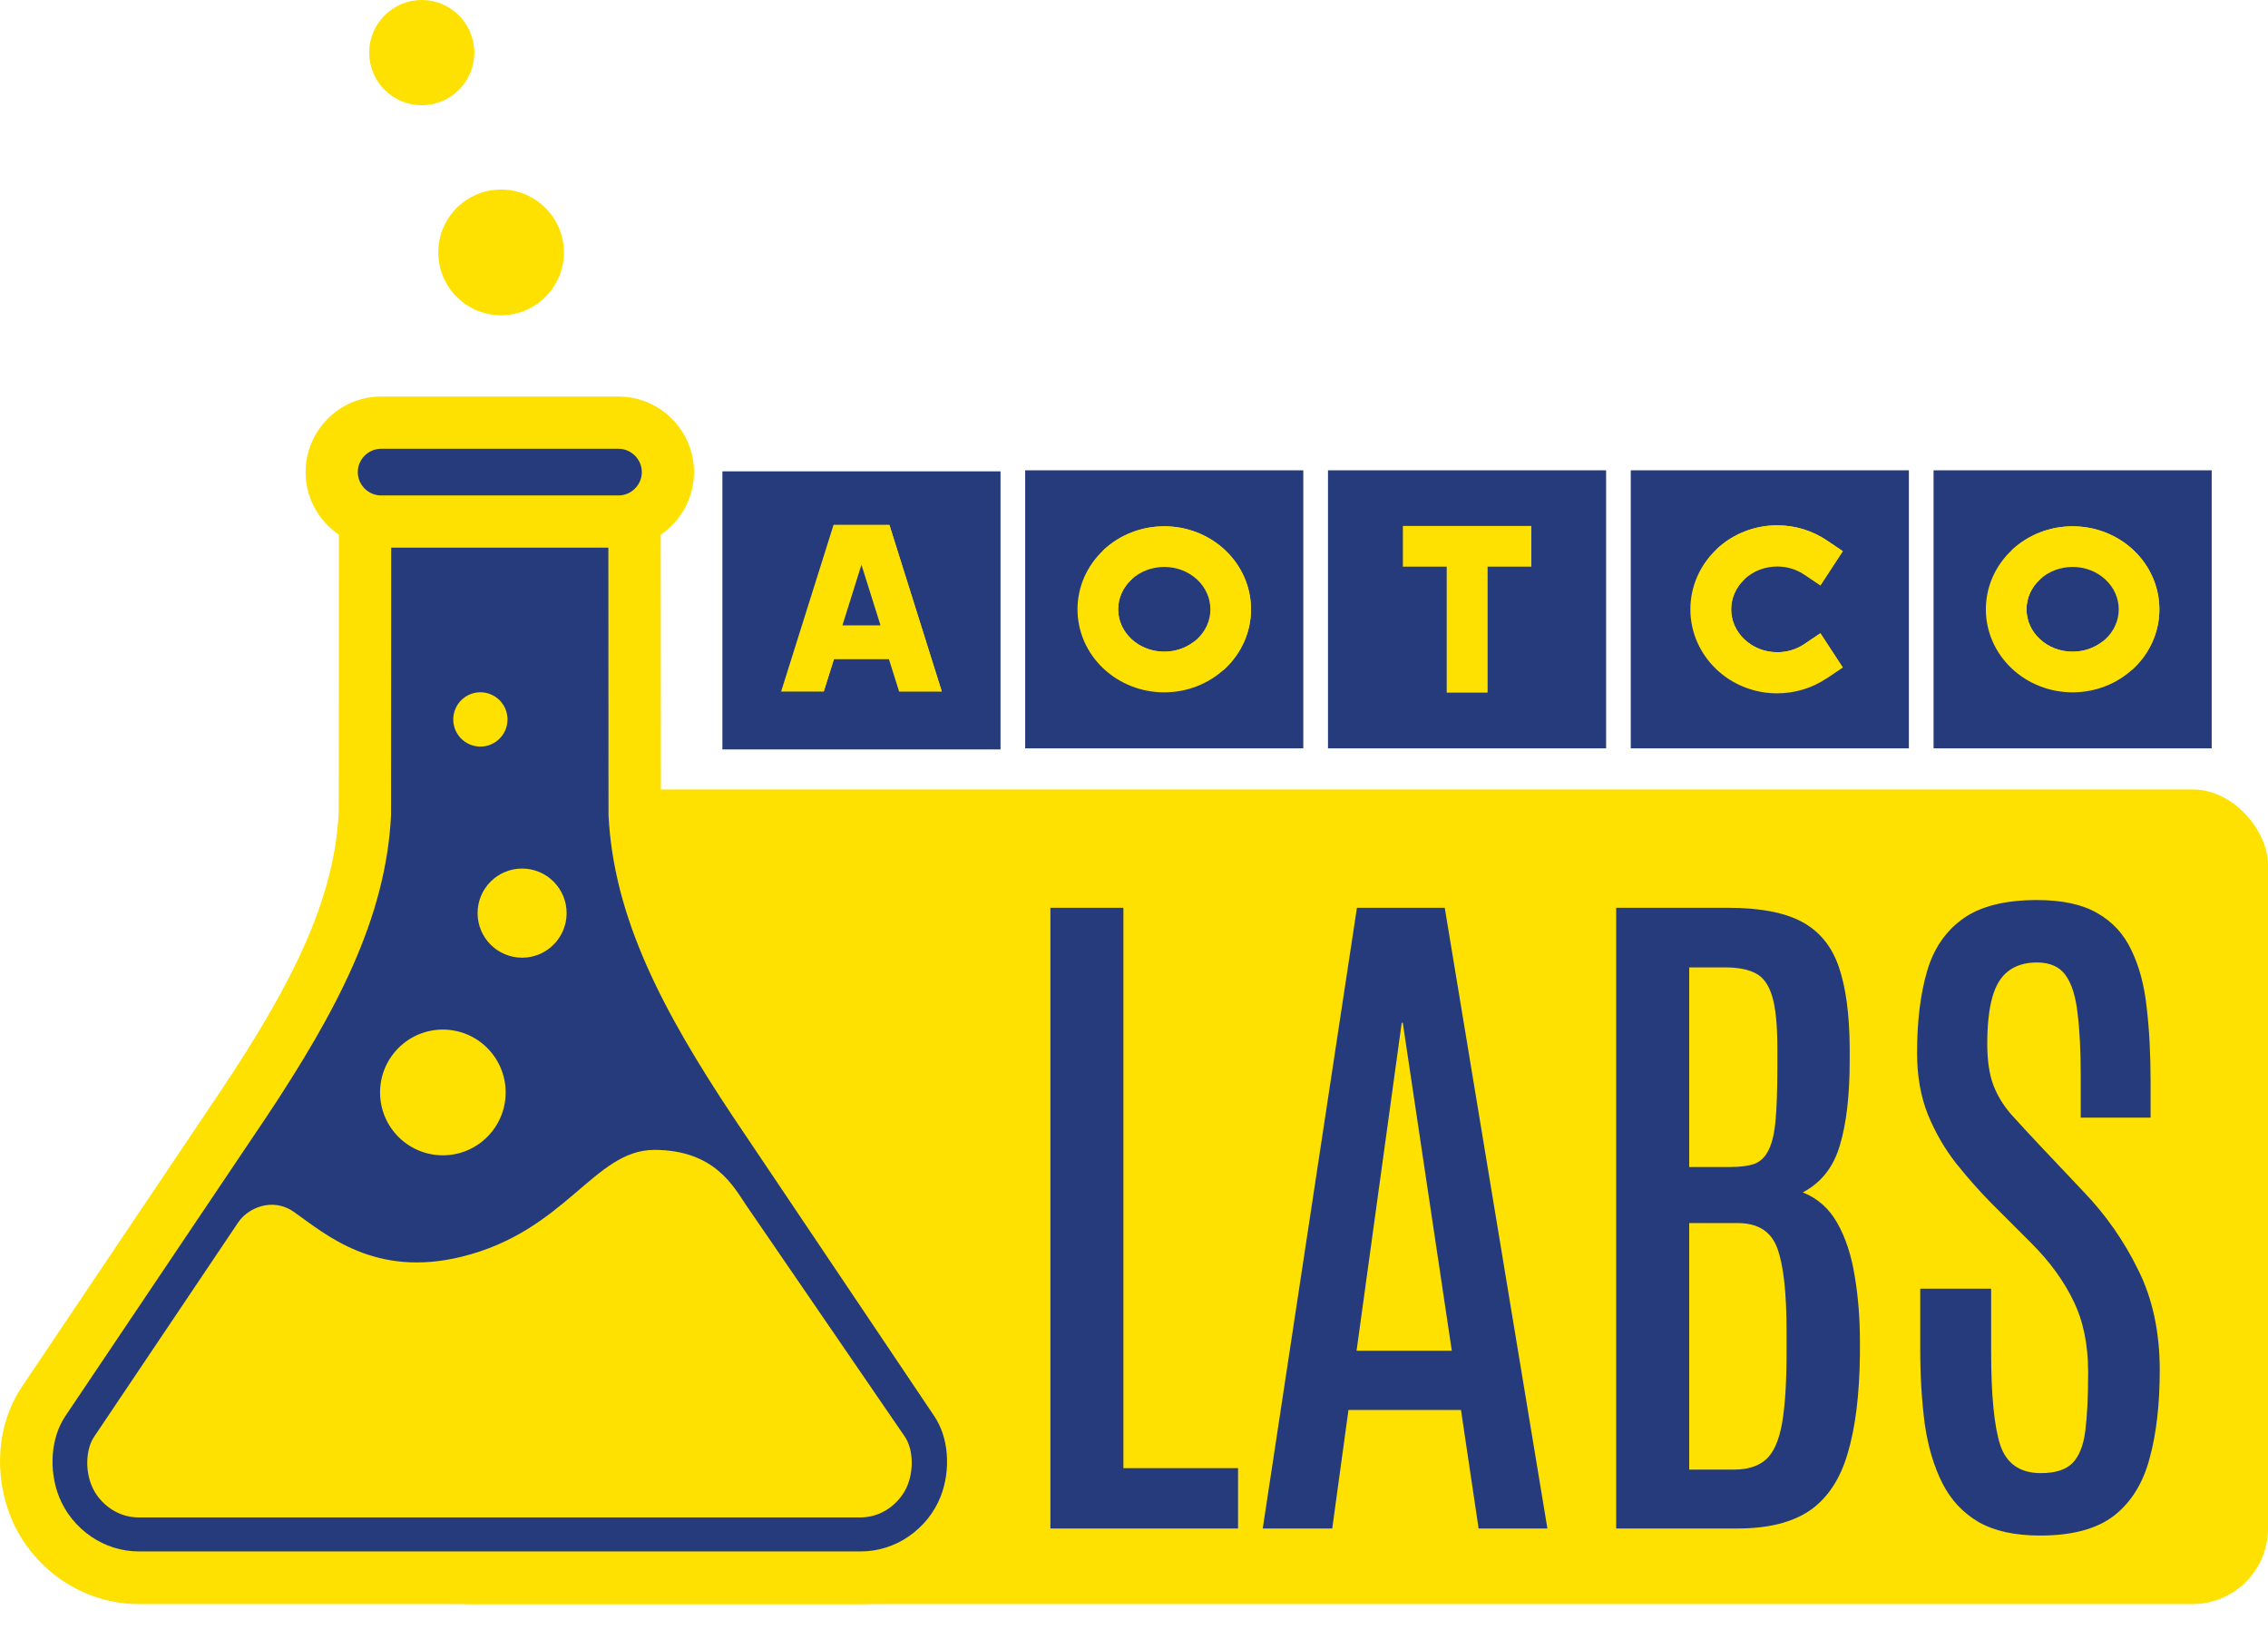 <svg width="270" height="194" viewBox="0 0 270 194" fill="none" xmlns="http://www.w3.org/2000/svg">
<g clip-path="url(#clip0_577_12638)">
<path d="M227.248 56H194.139V89.109H227.248V56Z" fill="#253B7C"/>
<path fill-rule="evenodd" clip-rule="evenodd" d="M217.46 80.77C216.593 81.351 215.645 81.802 214.648 82.102C213.65 82.403 212.61 82.557 211.566 82.557C208.877 82.557 206.273 81.548 204.312 79.679C202.367 77.819 201.234 75.276 201.234 72.557C201.234 69.837 202.363 67.295 204.312 65.434C206.273 63.562 208.877 62.553 211.566 62.553C212.61 62.553 213.646 62.703 214.648 63.007C215.641 63.308 216.593 63.758 217.46 64.34L219.374 65.63L216.705 69.714L214.782 68.419C214.316 68.107 213.804 67.865 213.268 67.703C212.718 67.537 212.147 67.456 211.574 67.456C210.117 67.456 208.704 67.988 207.64 69.001C206.662 69.933 206.084 71.193 206.084 72.561C206.084 73.928 206.666 75.188 207.64 76.12C208.704 77.133 210.117 77.665 211.574 77.665C212.147 77.665 212.718 77.584 213.268 77.418C213.804 77.256 214.316 77.014 214.782 76.702L216.705 75.407L219.374 79.491L217.46 80.781V80.77Z" fill="#FEE100"/>
<path fill-rule="evenodd" clip-rule="evenodd" d="M216.123 78.732C214.836 79.599 213.269 80.107 211.574 80.107C207.205 80.107 203.665 76.725 203.665 72.553C203.665 70.442 204.57 68.535 206.034 67.164L204.324 65.43C206.285 63.558 208.889 62.549 211.577 62.549C212.621 62.549 213.658 62.699 214.659 63.003C215.653 63.304 216.605 63.754 217.471 64.336L219.386 65.627L216.716 69.71L216.135 66.378C214.848 65.511 213.28 65.002 211.585 65.002C209.428 65.002 207.471 65.827 206.046 67.168L207.64 68.778C207.652 68.912 207.656 68.993 207.656 68.993C206.677 69.926 206.1 71.185 206.1 72.553C206.1 73.92 206.681 75.18 207.656 76.112C208.719 77.125 210.133 77.657 211.589 77.657C212.163 77.657 212.733 77.576 213.284 77.41C213.819 77.249 214.332 77.006 214.798 76.694L216.72 75.4L219.39 79.483L216.135 78.732H216.123Z" fill="#FEE100"/>
<path d="M119.11 56.127H86V89.237H119.11V56.127Z" fill="#253B7C"/>
<path fill-rule="evenodd" clip-rule="evenodd" d="M105.835 78.493H99.275L98.061 82.349H92.988L98.72 64.12L99.228 62.51H105.877L106.409 64.205L112.114 82.353H107.041L105.827 78.497L105.835 78.493ZM102.557 68.061L100.8 73.651H104.317L102.561 68.061H102.557Z" fill="#FEE100"/>
<path fill-rule="evenodd" clip-rule="evenodd" d="M99.228 62.506L101 64.925L102.553 68.061L100.796 73.651H104.313L107.588 75.993L104.109 64.925H101.008L97.529 75.993H107.591L108.828 79.926L112.125 82.345L105.889 62.502H99.24L99.228 62.506ZM97.499 76.074L99.275 78.493L98.061 82.349L96.285 79.93L97.499 76.074Z" fill="#FEE100"/>
<path d="M263.297 56H230.187V89.109H263.297V56Z" fill="#253B7C"/>
<path fill-rule="evenodd" clip-rule="evenodd" d="M246.74 62.668C249.429 62.668 252.033 63.666 253.994 65.515C255.939 67.352 257.068 69.864 257.068 72.553C257.068 75.242 255.939 77.753 253.994 79.591C252.033 81.44 249.429 82.438 246.74 82.438C244.051 82.438 241.447 81.44 239.487 79.591C237.541 77.753 236.412 75.242 236.412 72.553C236.412 69.864 237.541 67.352 239.487 65.515C241.447 63.666 244.051 62.668 246.74 62.668ZM250.673 69.032C249.61 68.03 248.196 67.507 246.74 67.507C245.284 67.507 243.87 68.03 242.807 69.032C241.829 69.957 241.251 71.197 241.251 72.553C241.251 73.909 241.833 75.149 242.807 76.07C243.87 77.071 245.284 77.595 246.74 77.595C248.196 77.595 249.61 77.071 250.673 76.07C251.652 75.149 252.23 73.905 252.23 72.553C252.23 71.201 251.648 69.957 250.673 69.032Z" fill="#FEE100"/>
<path fill-rule="evenodd" clip-rule="evenodd" d="M239.486 65.515L241.201 67.225L242.915 68.936C242.88 68.966 242.846 68.997 242.811 69.032C241.832 69.957 241.255 71.197 241.255 72.553C241.255 73.909 241.836 75.149 242.811 76.07C243.874 77.071 245.288 77.595 246.744 77.595C248.05 77.595 249.325 77.172 250.338 76.363L252.056 78.081L253.77 79.795C253.847 79.726 253.921 79.66 253.994 79.591C255.939 77.753 257.068 75.242 257.068 72.553C257.068 69.864 255.939 67.352 253.994 65.515C252.033 63.666 249.429 62.668 246.74 62.668C244.051 62.668 241.447 63.666 239.486 65.515ZM241.201 67.225C242.63 65.904 244.583 65.087 246.74 65.087C251.108 65.087 254.649 68.431 254.649 72.553C254.649 74.745 253.647 76.717 252.052 78.081C250.646 79.283 248.782 80.014 246.74 80.014C242.372 80.014 238.832 76.671 238.832 72.549C238.832 70.461 239.737 68.577 241.201 67.221V67.225Z" fill="#FEE100"/>
<path d="M155.154 56H122.045V89.109H155.154V56Z" fill="#253B7C"/>
<path fill-rule="evenodd" clip-rule="evenodd" d="M138.602 62.668C141.29 62.668 143.895 63.666 145.855 65.515C147.801 67.352 148.929 69.864 148.929 72.553C148.929 75.242 147.801 77.753 145.855 79.591C143.895 81.44 141.29 82.438 138.602 82.438C135.913 82.438 133.309 81.44 131.348 79.591C129.403 77.753 128.274 75.242 128.274 72.553C128.274 69.864 129.403 67.352 131.348 65.515C133.309 63.666 135.913 62.668 138.602 62.668ZM142.535 69.032C141.472 68.03 140.058 67.507 138.602 67.507C137.146 67.507 135.732 68.03 134.669 69.032C133.69 69.957 133.112 71.197 133.112 72.553C133.112 73.909 133.694 75.149 134.669 76.07C135.732 77.071 137.146 77.595 138.602 77.595C140.058 77.595 141.472 77.071 142.535 76.07C143.513 75.149 144.091 73.905 144.091 72.553C144.091 71.201 143.509 69.957 142.535 69.032Z" fill="#FEE100"/>
<path fill-rule="evenodd" clip-rule="evenodd" d="M131.348 65.515L133.062 67.225L134.776 68.936C134.742 68.966 134.707 68.997 134.672 69.032C133.694 69.957 133.116 71.197 133.116 72.553C133.116 73.909 133.698 75.149 134.672 76.07C135.736 77.071 137.149 77.595 138.606 77.595C139.911 77.595 141.186 77.172 142.2 76.363L143.918 78.081L145.632 79.795C145.709 79.726 145.782 79.66 145.855 79.591C147.801 77.753 148.929 75.242 148.929 72.553C148.929 69.864 147.801 67.352 145.855 65.515C143.895 63.666 141.29 62.668 138.602 62.668C135.913 62.668 133.309 63.666 131.348 65.515ZM133.062 67.225C134.491 65.904 136.444 65.087 138.602 65.087C142.97 65.087 146.51 68.431 146.51 72.553C146.51 74.745 145.509 76.717 143.914 78.081C142.508 79.283 140.643 80.014 138.602 80.014C134.233 80.014 130.693 76.671 130.693 72.549C130.693 70.461 131.598 68.577 133.062 67.221V67.225Z" fill="#FEE100"/>
<path d="M191.203 56H158.094V89.109H191.203V56Z" fill="#253B7C"/>
<path fill-rule="evenodd" clip-rule="evenodd" d="M177.07 67.472V82.472H172.227V67.472H167.011V62.633H182.282V67.472H177.07Z" fill="#FEE100"/>
<path fill-rule="evenodd" clip-rule="evenodd" d="M167.011 62.633L169.319 65.053H174.647V80.169L177.07 82.472V67.472L174.647 65.053H179.978L182.282 67.472V62.633H167.011Z" fill="#FEE100"/>
<path d="M100.288 74.46H104.822L102.553 67.248L100.288 74.46Z" fill="#253B7C"/>
</g>
<rect x="47" y="94" width="223" height="97" rx="9" fill="#FEE100"/>
<path d="M125.047 182V108.094H133.739V174.819H147.387V182H125.047ZM150.326 182L161.538 108.094H171.994L184.214 182H176.025L173.926 167.891H160.53L158.599 182H150.326ZM161.496 160.836H172.834L166.997 121.783H166.871L161.496 160.836ZM192.402 182V108.094H205.756C209.535 108.094 212.461 108.654 214.532 109.773C216.604 110.893 218.06 112.671 218.899 115.106C219.739 117.542 220.173 120.747 220.201 124.723V126.318C220.201 130.434 219.809 133.793 219.025 136.396C218.27 138.972 216.8 140.834 214.616 141.981C216.38 142.681 217.752 143.899 218.731 145.635C219.711 147.37 220.397 149.456 220.789 151.892C221.209 154.327 221.419 156.945 221.419 159.744V161.298C221.363 166.113 220.873 170.046 219.949 173.098C219.053 176.149 217.556 178.403 215.456 179.858C213.356 181.286 210.487 182 206.848 182H192.402ZM201.095 174.987H206.428C208.079 174.987 209.353 174.581 210.249 173.77C211.145 172.958 211.775 171.544 212.139 169.528C212.503 167.485 212.685 164.657 212.685 161.046V158.484C212.685 153.921 212.321 150.646 211.593 148.658C210.865 146.643 209.297 145.635 206.89 145.635H201.095V174.987ZM201.095 138.958H206.008C207.184 138.958 208.135 138.832 208.863 138.58C209.591 138.3 210.151 137.754 210.543 136.942C210.963 136.131 211.243 134.927 211.383 133.331C211.523 131.735 211.593 129.594 211.593 126.906V124.849C211.593 122.049 211.383 119.964 210.963 118.592C210.543 117.22 209.871 116.31 208.947 115.862C208.051 115.414 206.862 115.19 205.378 115.19H201.095V138.958ZM242.877 182.84C239.882 182.84 237.446 182.308 235.57 181.244C233.695 180.152 232.253 178.613 231.245 176.625C230.237 174.637 229.537 172.3 229.146 169.612C228.782 166.897 228.6 163.901 228.6 160.626V153.445H237.04V160.962C237.04 166.141 237.404 169.85 238.132 172.09C238.888 174.301 240.497 175.407 242.961 175.407C244.669 175.407 245.914 175.015 246.698 174.231C247.51 173.42 248.028 172.132 248.252 170.368C248.476 168.604 248.588 166.281 248.588 163.397C248.588 160.094 248 157.253 246.824 154.873C245.676 152.493 244.011 150.212 241.827 148.028L236.998 143.199C235.598 141.771 234.227 140.218 232.883 138.538C231.539 136.83 230.419 134.899 229.523 132.743C228.656 130.588 228.222 128.124 228.222 125.353C228.222 121.629 228.614 118.41 229.397 115.694C230.181 112.979 231.609 110.879 233.681 109.396C235.752 107.912 238.692 107.17 242.499 107.17C245.494 107.17 247.888 107.688 249.68 108.724C251.499 109.759 252.857 111.243 253.753 113.175C254.677 115.078 255.279 117.346 255.559 119.978C255.867 122.609 256.021 125.521 256.021 128.712V133.079H247.706V128.124C247.706 125.129 247.58 122.637 247.328 120.649C247.104 118.634 246.628 117.122 245.9 116.114C245.173 115.106 244.039 114.603 242.499 114.603C241.099 114.603 239.951 114.952 239.056 115.652C238.188 116.324 237.558 117.374 237.166 118.802C236.774 120.229 236.578 122.063 236.578 124.303C236.578 126.262 236.816 127.886 237.292 129.174C237.768 130.434 238.482 131.609 239.434 132.701C240.413 133.793 241.603 135.081 243.003 136.564L248.042 141.897C250.701 144.669 252.871 147.776 254.551 151.22C256.258 154.635 257.112 158.61 257.112 163.146C257.112 167.233 256.706 170.746 255.895 173.686C255.111 176.625 253.697 178.893 251.653 180.488C249.61 182.056 246.684 182.84 242.877 182.84Z" fill="#253B7C"/>
<g clip-path="url(#clip1_577_12638)">
<path fill-rule="evenodd" clip-rule="evenodd" d="M111.667 188.132C109.049 189.921 105.886 190.998 102.459 190.998H16.542C13.115 190.998 9.952 189.921 7.334 188.132C4.592 186.259 2.453 183.585 1.247 180.544C0.245 178.02 -0.163 175.246 0.06 172.574C0.282 169.931 1.117 167.345 2.601 165.135L26.377 129.755C26.397 129.721 26.418 129.689 26.44 129.657C30.518 123.527 33.891 117.899 36.297 112.448C38.639 107.147 40.062 102.019 40.324 96.756L40.334 79.861L40.343 63.666C39.868 63.343 39.424 62.976 39.019 62.571C37.392 60.942 36.383 58.693 36.383 56.215C36.383 53.738 37.392 51.489 39.019 49.86C40.646 48.23 42.892 47.22 45.366 47.22L73.634 47.22C76.108 47.22 78.355 48.23 79.981 49.86C81.609 51.489 82.618 53.738 82.618 56.215C82.618 58.693 81.609 60.942 79.981 62.571C79.576 62.977 79.133 63.345 78.657 63.666L78.666 79.861L78.677 96.755C78.939 102.019 80.362 107.147 82.703 112.448C85.11 117.897 88.483 123.527 92.561 129.657H92.558L116.398 165.135C117.883 167.345 118.717 169.931 118.939 172.574C119.162 175.246 118.754 178.02 117.753 180.544C116.546 183.585 114.409 186.258 111.667 188.132ZM59.653 22.57C63.781 22.57 67.128 25.921 67.128 30.055C67.128 34.19 63.781 37.541 59.653 37.541C55.524 37.541 52.177 34.19 52.177 30.055C52.177 25.921 55.524 22.57 59.653 22.57ZM50.209 0C53.665 0 56.466 2.805 56.466 6.266C56.466 9.726 53.665 12.531 50.209 12.531C46.753 12.531 43.952 9.726 43.952 6.266C43.952 2.805 46.753 0 50.209 0Z" fill="#FEE100"/>
<path fill-rule="evenodd" clip-rule="evenodd" d="M73.634 53.44L45.366 53.44C44.606 53.44 43.913 53.753 43.41 54.257C42.906 54.762 42.594 55.456 42.594 56.215C42.594 56.975 42.907 57.67 43.41 58.174C43.915 58.679 44.608 58.992 45.366 58.992H73.634C74.394 58.992 75.087 58.678 75.59 58.174C76.094 57.669 76.406 56.975 76.406 56.215C76.406 55.456 76.093 54.761 75.59 54.257C75.085 53.752 74.392 53.44 73.634 53.44ZM88.815 143.485L107.722 171.072C108.206 171.793 108.443 172.706 108.515 173.565C108.607 174.659 108.454 175.806 108.049 176.829C107.598 177.968 106.767 178.956 105.76 179.645C104.77 180.322 103.624 180.683 102.423 180.683H16.506C15.307 180.683 14.161 180.32 13.17 179.645C12.162 178.956 11.334 177.968 10.881 176.829C10.476 175.808 10.323 174.659 10.415 173.565C10.486 172.706 10.723 171.793 11.208 171.072L28.38 145.518C29.456 143.915 32.383 142.466 35.022 144.328C38.803 146.997 44.652 152.177 54.962 149.64C67.401 146.578 70.709 136.919 77.897 136.919C85.085 136.919 87.361 141.338 88.813 143.483L88.815 143.485ZM62.155 103.42C65.082 103.42 67.455 105.796 67.455 108.727C67.455 111.658 65.082 114.034 62.155 114.034C59.229 114.034 56.855 111.658 56.855 108.727C56.855 105.796 59.229 103.42 62.155 103.42ZM57.189 82.431C58.972 82.431 60.418 83.879 60.418 85.665C60.418 87.45 58.972 88.898 57.189 88.898C55.406 88.898 53.959 87.45 53.959 85.665C53.959 83.879 55.406 82.431 57.189 82.431ZM52.721 122.593C48.592 122.593 45.245 125.945 45.245 130.079C45.245 134.213 48.592 137.565 52.721 137.565C56.849 137.565 60.197 134.213 60.197 130.079C60.197 125.945 56.849 122.593 52.721 122.593ZM46.572 65.21L46.566 79.861L46.556 96.903C46.556 96.952 46.556 97.001 46.553 97.05H46.556C46.251 103.166 44.647 109.01 42.016 114.97C39.45 120.78 35.907 126.701 31.644 133.108C31.614 133.155 31.58 133.201 31.548 133.246L7.783 168.61C6.919 169.894 6.43 171.455 6.292 173.085C6.145 174.842 6.402 176.636 7.038 178.241C7.783 180.119 9.124 181.784 10.853 182.966C12.465 184.067 14.419 184.731 16.54 184.731H102.457C104.579 184.731 106.532 184.067 108.145 182.966C109.873 181.785 111.214 180.119 111.96 178.241C112.596 176.636 112.853 174.842 112.706 173.085C112.57 171.453 112.079 169.894 111.215 168.61L87.365 133.119L87.356 133.105H87.353C83.09 126.7 79.547 120.779 76.981 114.968C74.35 109.009 72.746 103.164 72.441 97.049C72.437 96.951 72.437 96.854 72.441 96.758L72.431 79.86L72.424 65.208H46.569L46.572 65.21Z" fill="#253B7C"/>
</g>
<defs>
<clipPath id="clip0_577_12638">
<rect width="177.297" height="33.237" fill="white" transform="translate(86 56)"/>
</clipPath>
<clipPath id="clip1_577_12638">
<rect width="119" height="191" fill="white"/>
</clipPath>
</defs>
</svg>
